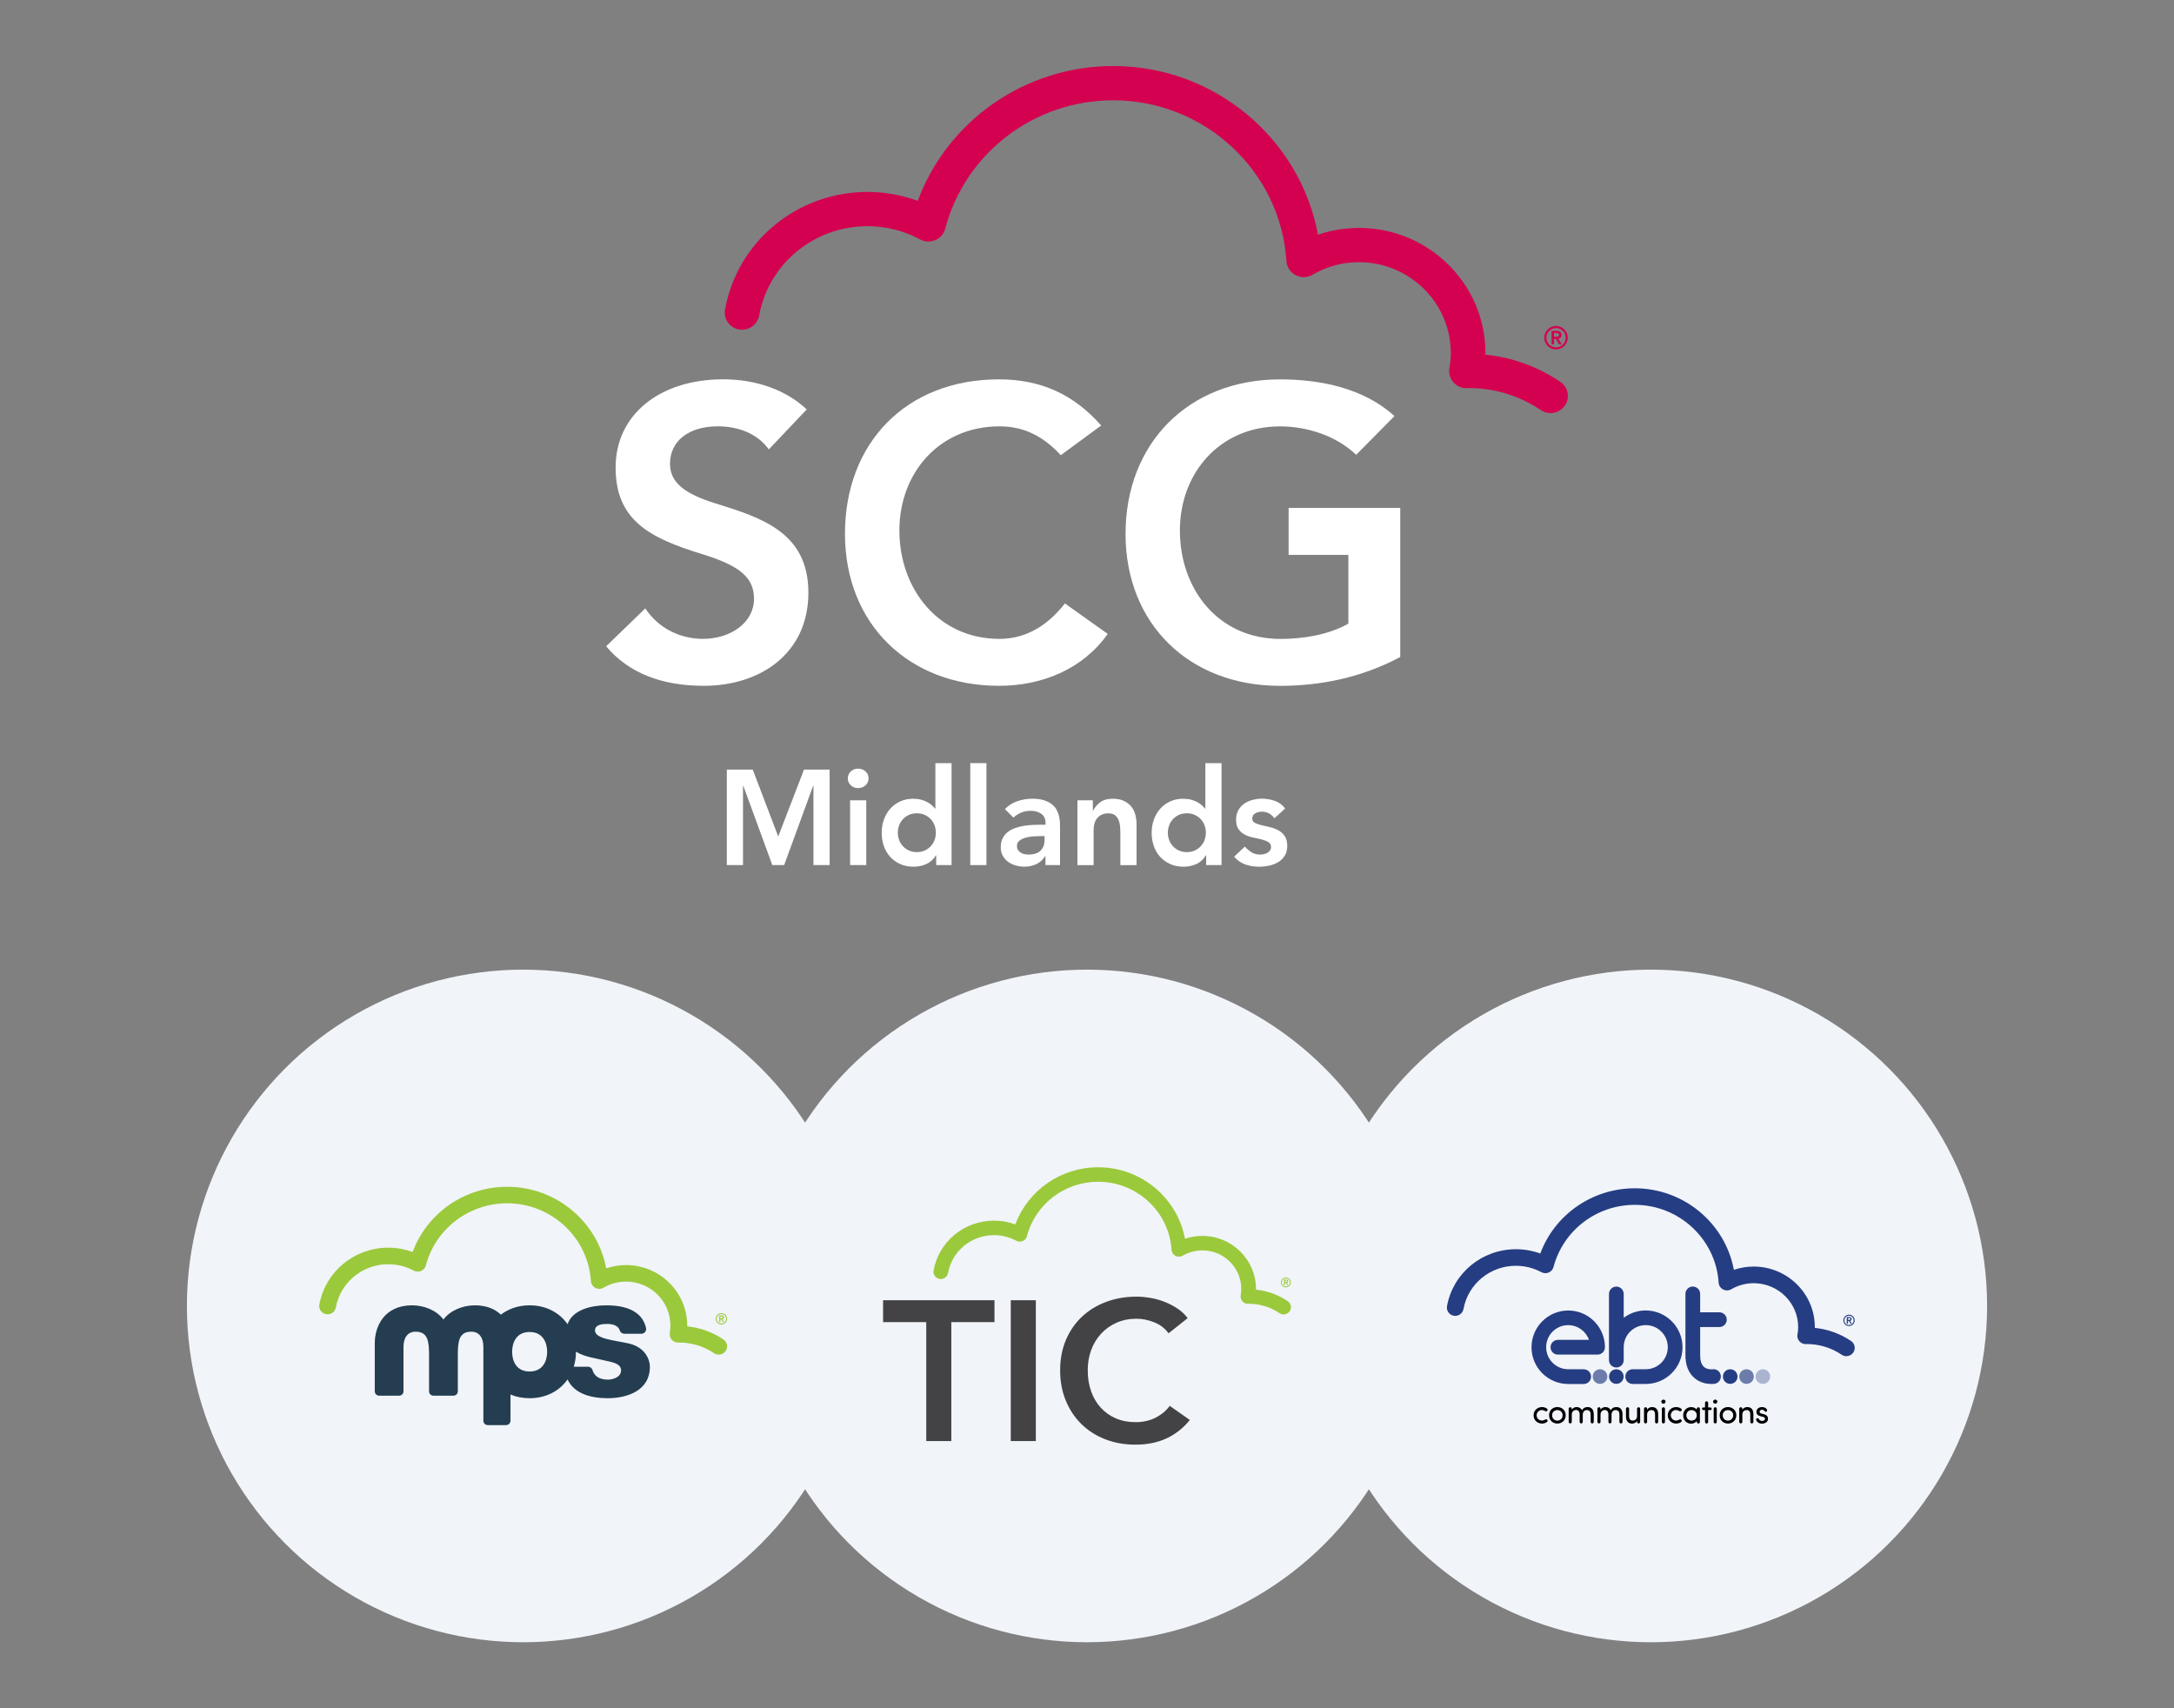 <?xml version="1.0" encoding="UTF-8"?> <svg xmlns="http://www.w3.org/2000/svg" id="Layer_1" data-name="Layer 1" viewBox="0 0 700 550"><rect x="0" y="0" width="700" height="550" fill="#808080" stroke="none"/><defs><style> .cls-1 { fill: #243d51; } .cls-2, .cls-3, .cls-4 { fill: #253d82; } .cls-3 { opacity: .35; } .cls-3, .cls-4 { isolation: isolate; } .cls-4 { opacity: .65; } .cls-5 { fill-rule: evenodd; } .cls-6 { fill: #fff; } .cls-7 { fill: #d40050; } .cls-8 { fill: #9bc93c; } .cls-9 { fill: #434345; } .cls-10 { fill: #575656; opacity: .1; } .cls-11 { fill: #f1f4f9; } </style></defs><g><circle class="cls-10" cx="168.46" cy="420.47" r="108.28"></circle><circle class="cls-10" cx="350" cy="420.47" r="108.28"></circle><circle class="cls-11" cx="168.46" cy="420.47" r="108.28"></circle><circle class="cls-11" cx="350" cy="420.47" r="108.28"></circle><circle class="cls-11" cx="531.54" cy="420.47" r="108.28"></circle><g><path class="cls-8" d="M399.49,417.06c-.12.68.08,1.38.54,1.91.45.53,1.09.84,1.83.82.09,0,.18,0,.27-.01,3.53,0,6.94,1.04,9.84,3.01.41.28.87.41,1.33.41.75,0,1.49-.36,1.95-1.01.74-1.06.46-2.52-.61-3.25-3.06-2.07-6.56-3.34-10.23-3.71,0-.08,0-.16,0-.24,0-9.41-7.75-17.07-17.27-17.07-1.9,0-3.79.32-5.59.93-2.44-13.15-14.13-23.03-27.96-23.03-12,0-22.6,7.44-26.67,18.4-2.19-.8-4.52-1.22-6.87-1.22-9.58,0-17.76,6.75-19.45,16.06-.23,1.27.63,2.48,1.91,2.71,1.28.22,2.51-.62,2.74-1.89,1.29-7.08,7.51-12.21,14.79-12.21,2.51,0,5,.63,7.19,1.81.64.35,1.4.38,2.07.09.67-.29,1.17-.86,1.35-1.56,2.72-10.32,12.15-17.53,22.93-17.53,12.47,0,22.86,9.64,23.65,21.95.05.81.53,1.54,1.25,1.92.73.38,1.6.36,2.31-.05,1.93-1.12,4.12-1.72,6.34-1.72,6.92,0,12.54,5.56,12.54,12.4,0,.65-.06,1.33-.19,2.08"></path><path class="cls-8" d="M412.44,412.9c0-.22.04-.43.13-.62.08-.19.2-.36.34-.51.14-.14.31-.26.51-.34.19-.08.4-.13.62-.13s.43.04.62.13c.19.08.36.2.51.34.15.15.26.31.34.51.08.19.13.4.13.62s-.04.43-.13.62c-.08.19-.2.36-.34.51-.15.14-.31.26-.51.34-.19.08-.4.13-.62.13s-.43-.04-.62-.13c-.19-.08-.36-.2-.51-.34-.15-.15-.26-.31-.34-.51-.08-.19-.13-.4-.13-.62M412.72,412.9c0,.18.03.35.1.51.07.16.16.3.28.42.12.12.26.21.42.28.16.07.33.1.51.1s.35-.03.51-.1c.16-.07.3-.16.42-.28.12-.12.21-.26.28-.42.07-.16.1-.33.1-.51s-.03-.35-.1-.51c-.07-.16-.16-.3-.28-.42-.12-.12-.26-.21-.42-.28-.16-.07-.33-.1-.51-.1s-.35.03-.51.1c-.16.07-.3.16-.42.28-.12.12-.21.26-.28.42-.07.16-.1.33-.1.51M413.43,411.98h.71c.22,0,.38.05.49.14.1.09.16.23.16.41,0,.16-.04.28-.12.36-.08.08-.19.13-.31.14l.47.78h-.35l-.46-.75h-.25v.75h-.34v-1.83ZM413.76,412.77h.25c.05,0,.1,0,.16,0,.05,0,.1-.02.14-.03.04-.02.08-.04.1-.08.03-.03.04-.08.04-.14s-.01-.11-.04-.14c-.03-.03-.06-.06-.1-.08-.04-.02-.09-.03-.14-.03-.05,0-.1,0-.16,0h-.25v.51Z"></path><g><path class="cls-9" d="M298.24,425.68h-13.9v-7.05h35.87v7.05h-13.9v38.3h-8.07v-38.3Z"></path><path class="cls-9" d="M325.46,418.63h8.07v45.35h-8.07v-45.35Z"></path><path class="cls-9" d="M376.25,429.26c-1.2-1.62-2.75-2.81-4.68-3.55-1.92-.75-3.8-1.12-5.64-1.12-2.35,0-4.48.43-6.41,1.28-1.92.85-3.58,2.03-4.96,3.52-1.39,1.5-2.46,3.25-3.2,5.25-.75,2.01-1.12,4.19-1.12,6.53,0,2.48.36,4.74,1.09,6.79.73,2.05,1.76,3.81,3.11,5.28,1.35,1.47,2.96,2.62,4.84,3.43,1.88.81,3.99,1.22,6.34,1.22s4.59-.48,6.47-1.44c1.88-.96,3.39-2.23,4.55-3.81l6.47,4.55c-2.01,2.52-4.46,4.47-7.37,5.86-2.9,1.39-6.3,2.08-10.18,2.08-3.54,0-6.8-.59-9.77-1.76-2.97-1.17-5.52-2.82-7.65-4.93-2.14-2.11-3.8-4.63-5-7.56-1.2-2.92-1.79-6.16-1.79-9.7s.63-6.91,1.89-9.83c1.26-2.92,2.99-5.41,5.19-7.46,2.2-2.05,4.79-3.63,7.78-4.74,2.99-1.11,6.23-1.67,9.74-1.67,1.45,0,2.97.14,4.55.42,1.58.28,3.1.7,4.55,1.28,1.45.58,2.82,1.29,4.1,2.15,1.28.85,2.37,1.88,3.27,3.07l-6.15,4.87Z"></path></g></g><g><g><path class="cls-2" d="M529.91,421.92c-2.66,0-5.12.89-7.1,2.37v-7.68c0-1.3-1.05-2.37-2.37-2.37s-2.37,1.05-2.37,2.37v21.31c0,1.3,1.05,2.37,2.37,2.37s2.37-1.05,2.37-2.37v-4.17c0-3.92,3.18-7.1,7.1-7.1s7.1,3.18,7.1,7.1-3.18,7.1-7.1,7.1h-4.2c-1.3,0-2.37,1.05-2.37,2.37s1.05,2.37,2.37,2.37h4.2c6.52,0,11.84-5.3,11.84-11.82s-5.32-11.85-11.84-11.84"></path><path class="cls-4" d="M515.19,440.86c-1.3,0-2.35,1.05-2.35,2.35s1.05,2.35,2.35,2.35,2.35-1.05,2.35-2.35-1.05-2.35-2.35-2.35"></path><path class="cls-2" d="M520.44,440.86c-1.3,0-2.35,1.05-2.35,2.35s1.05,2.35,2.35,2.35,2.35-1.05,2.35-2.35-1.05-2.35-2.35-2.35"></path><path class="cls-2" d="M557.11,440.86c-1.3,0-2.35,1.05-2.35,2.35s1.05,2.35,2.35,2.35,2.35-1.05,2.35-2.35-1.05-2.35-2.35-2.35"></path><path class="cls-4" d="M562.36,440.86c-1.3,0-2.35,1.05-2.35,2.35s1.05,2.35,2.35,2.35,2.35-1.05,2.35-2.35-1.05-2.35-2.35-2.35"></path><path class="cls-3" d="M567.62,440.86c-1.3,0-2.35,1.05-2.35,2.35s1.05,2.35,2.35,2.35,2.35-1.05,2.35-2.35-1.05-2.35-2.35-2.35"></path><path class="cls-2" d="M509.91,440.85h-4.97c-3.92,0-7.1-3.18-7.1-7.1s3.18-7.1,7.1-7.1c3.09,0,5.72,1.98,6.69,4.74h-10c-1.3,0-2.37,1.05-2.37,2.37s1.05,2.37,2.37,2.37h12.77c1.3,0,2.37-1.05,2.37-2.37,0-6.52-5.3-11.82-11.82-11.82s-11.82,5.3-11.82,11.84,5.3,11.82,11.84,11.82h4.96c1.3,0,2.37-1.05,2.37-2.37s-1.05-2.37-2.37-2.37"></path><path class="cls-2" d="M551.4,440.88s-1.66.17-2.74-.78c-.82-.71-1.23-1.99-1.23-3.81v-9.03h6.19c1.3,0,2.37-1.05,2.37-2.37s-1.07-2.37-2.37-2.37h-6.19v-5.93c0-1.3-1.07-2.37-2.37-2.37s-2.37,1.05-2.37,2.37v19.69c0,3.24.97,5.72,2.87,7.37,1.92,1.68,4.24,1.95,5.52,1.95.51,0,.86-.04.97-.06,1.29-.18,2.2-1.37,2.02-2.67-.18-1.3-1.37-2.19-2.67-2.01"></path></g><g><path class="cls-2" d="M578.76,429.65c-.14.78.08,1.58.61,2.17.53.6,1.25.96,2.08.93.11,0,.21,0,.3-.01,4.03,0,7.92,1.19,11.23,3.43.47.32,1,.47,1.52.47.86,0,1.7-.4,2.23-1.16.84-1.22.53-2.88-.71-3.71-3.49-2.37-7.49-3.81-11.67-4.24v-.26c0-10.74-8.85-19.48-19.7-19.48-2.17,0-4.32.36-6.37,1.05-2.77-14.98-16.1-26.25-31.89-26.25-13.69,0-25.8,8.49-30.43,21-2.51-.91-5.16-1.38-7.84-1.38-10.94,0-20.27,7.7-22.2,18.32-.26,1.44.72,2.84,2.17,3.09,1.47.26,2.87-.71,3.13-2.15,1.47-8.07,8.57-13.93,16.88-13.93,2.87,0,5.7.72,8.2,2.06.73.4,1.61.43,2.37.11.76-.33,1.33-.98,1.54-1.77,3.12-11.8,13.87-20.02,26.18-20.02,14.23,0,26.09,11.01,26.99,25.05.06.93.6,1.76,1.43,2.19s1.83.42,2.63-.06c2.2-1.29,4.71-1.95,7.23-1.95,7.89,0,14.32,6.34,14.32,14.15,0,.72-.07,1.5-.22,2.35"></path><path class="cls-2" d="M593.54,425.11c0-.25.04-.48.14-.71s.22-.42.39-.58.36-.29.58-.39c.22-.1.46-.14.71-.14s.48.06.71.14c.22.1.42.22.58.39.17.17.29.36.39.58s.14.46.14.71-.04.48-.14.71-.24.42-.39.58c-.17.17-.36.29-.58.39-.22.1-.46.14-.71.14s-.48-.06-.71-.14c-.22-.1-.42-.22-.58-.39-.17-.17-.3-.36-.39-.58-.1-.22-.14-.46-.14-.71M593.86,425.11c0,.21.04.4.11.58.08.18.18.35.32.48s.29.25.48.32c.18.08.37.12.58.12s.4-.04.58-.12.35-.18.48-.32.25-.29.32-.48c.08-.18.11-.37.11-.58s-.04-.4-.11-.58c-.08-.18-.18-.35-.32-.48s-.29-.25-.48-.32c-.18-.08-.37-.12-.58-.12s-.4.04-.58.12-.35.18-.48.32-.25.29-.32.48c-.07.18-.11.37-.11.58M594.67,424.05h.8c.25,0,.44.06.55.17.12.11.18.26.18.47,0,.18-.04.32-.14.42s-.21.15-.36.17l.54.89h-.4l-.53-.86h-.28v.86h-.39v-2.1h.01ZM595.05,424.95h.46c.06,0,.11-.01.17-.04.04-.01.08-.06.11-.08.03-.04.04-.1.04-.17s-.01-.12-.04-.17c-.03-.04-.07-.07-.11-.08s-.1-.03-.17-.03h-.46v.57h0Z"></path></g><g id="communications"><path class="cls-5" d="M496.5,453.99c.36,0,.71.11.97.3.24.17.54.14.71-.04.18-.21.17-.55-.06-.71-.46-.32-1.01-.51-1.62-.51-1.44,0-2.69,1.05-2.7,2.64,0,1.62,1.25,2.67,2.7,2.67.61,0,1.16-.18,1.62-.51.22-.15.24-.5.06-.71s-.46-.19-.71-.04c-.28.19-.61.3-.97.3-.91,0-1.7-.68-1.73-1.69,0-1.02.82-1.72,1.73-1.72ZM501.45,453.03c-1.45,0-2.67,1.02-2.67,2.64s1.22,2.67,2.67,2.67,2.69-1.07,2.69-2.67-1.23-2.64-2.69-2.64h0ZM501.45,457.4c-.91,0-1.69-.68-1.69-1.72s.76-1.68,1.69-1.68,1.69.65,1.69,1.68-.78,1.72-1.69,1.72ZM511.15,453.03c-.5,0-1.3.14-1.77,1.05-.24-.55-.69-.91-1.33-1.02-.18-.03-.36-.04-.55-.03-.42.03-1.14.3-1.41.87v-.32c0-.28-.22-.5-.5-.5s-.5.24-.5.5v4.21c0,.28.22.5.5.5s.5-.24.5-.5v-2.31c0-1.07.71-1.51,1.43-1.51.66,0,1.11.53,1.11,1.37v2.45c0,.28.22.5.5.5s.5-.24.5-.5v-2.31c0-.86.51-1.5,1.36-1.48.73,0,1.18.51,1.18,1.36v2.44c0,.28.22.5.5.5s.5-.24.5-.5v-2.51c-.03-1.43-.72-2.26-1.99-2.26h0ZM520.41,453.03c-.5,0-1.3.14-1.77,1.05-.24-.55-.69-.91-1.33-1.02-.18-.03-.36-.04-.55-.03-.42.03-1.14.3-1.41.87v-.32c0-.28-.22-.5-.5-.5s-.5.24-.5.5v4.21c0,.28.22.5.5.5s.5-.24.5-.5v-2.31c0-1.07.71-1.51,1.43-1.51.66,0,1.11.53,1.11,1.37v2.45c0,.28.22.5.5.5s.5-.24.5-.5v-2.31c0-.86.51-1.5,1.36-1.48.73,0,1.18.51,1.18,1.36v2.44c0,.28.22.5.5.5s.5-.24.5-.5v-2.51c-.01-1.43-.71-2.26-1.99-2.26h0ZM527.61,453.09c-.28,0-.5.24-.5.5v2.31c0,1.08-.72,1.48-1.44,1.48s-1.12-.5-1.12-1.36v-2.44c0-.28-.22-.5-.5-.5s-.5.24-.5.5v2.51c0,1.43.71,2.26,1.97,2.26.55,0,1.29-.26,1.59-.87v.32c0,.28.22.5.5.5s.5-.24.5-.5v-4.21c0-.28-.22-.51-.5-.5h0ZM531.94,453.03c-.55,0-1.29.26-1.59.87v-.32c0-.28-.22-.5-.5-.5s-.5.24-.5.5v4.21c0,.28.22.5.5.5s.5-.24.5-.5v-2.31c0-1.08.72-1.48,1.44-1.48s1.12.5,1.12,1.36v2.44c0,.28.22.5.5.5s.5-.24.5-.5v-2.51c0-1.43-.69-2.26-1.97-2.26h0ZM535.6,453.09c-.28,0-.5.24-.5.5v4.21c0,.28.22.5.5.5s.5-.24.5-.5v-4.21c0-.28-.22-.5-.5-.5h0ZM535.6,450.63c-.37,0-.69.28-.69.65s.32.65.69.65.69-.28.69-.65-.3-.65-.69-.65ZM539.7,453.99c.36,0,.71.11.97.3.24.17.54.14.71-.04.18-.21.17-.55-.06-.71-.46-.32-1.01-.51-1.62-.51-1.44,0-2.69,1.05-2.7,2.64,0,1.62,1.25,2.67,2.7,2.67.61,0,1.18-.18,1.62-.51.22-.15.24-.5.06-.71s-.46-.19-.71-.04c-.28.19-.61.3-.97.3-.91,0-1.7-.68-1.73-1.69,0-1.02.8-1.72,1.73-1.72ZM546.85,453.09c-.28,0-.5.24-.5.5v.32c-.35-.58-1.08-.87-1.8-.87-1.4,0-2.59,1.02-2.59,2.66s1.19,2.67,2.59,2.67c.71,0,1.45-.32,1.8-.9v.35c0,.28.22.5.5.5s.5-.24.5-.5v-4.21c0-.29-.22-.51-.5-.51h0ZM544.65,457.38c-.91,0-1.66-.71-1.66-1.7s.75-1.68,1.66-1.68c.82,0,1.69.58,1.69,1.68s-.78,1.7-1.69,1.7ZM550.72,453.15h-.72v-1.48c0-.28-.22-.5-.5-.5s-.5.24-.5.5v1.48h-.55c-.24,0-.43.18-.43.42s.19.43.43.43h.55v3.82c0,.28.22.5.5.5s.5-.24.5-.5v-3.82h.72c.24,0,.43-.18.43-.42s-.19-.43-.43-.43h0ZM552.28,450.63c-.37,0-.69.28-.69.65s.32.65.69.65.69-.28.69-.65-.3-.65-.69-.65ZM552.28,453.09c-.28,0-.5.24-.5.5v4.21c0,.28.22.5.5.5s.5-.24.5-.5v-4.21c0-.28-.21-.5-.5-.5h0ZM556.38,453.03c-1.45,0-2.67,1.02-2.67,2.64s1.22,2.67,2.67,2.67,2.69-1.07,2.69-2.67-1.23-2.64-2.69-2.64h0ZM556.38,457.4c-.91,0-1.69-.68-1.69-1.72s.76-1.68,1.69-1.68,1.69.65,1.69,1.68-.78,1.72-1.69,1.72ZM562.6,453.03c-.55,0-1.29.26-1.59.87v-.32c0-.28-.22-.5-.5-.5s-.5.24-.5.5v4.21c0,.28.22.5.5.5s.5-.24.5-.5v-2.31c0-1.08.72-1.48,1.44-1.48s1.12.5,1.12,1.36v2.44c0,.28.22.5.5.5s.5-.24.5-.5v-2.51c0-1.43-.69-2.26-1.97-2.26h0ZM567.98,455.33l-.76-.18c-.33-.07-.65-.26-.65-.6,0-.39.32-.66.8-.66.32,0,.58.12.8.43.11.14.22.22.36.22.15,0,.47-.12.47-.44,0-.07-.01-.15-.06-.24-.29-.6-.94-.83-1.61-.83-1.02,0-1.79.65-1.79,1.5s.51,1.23,1.38,1.47l.71.17c.39.08.68.28.68.65,0,.4-.39.68-.9.68s-.91-.24-1.07-.61c-.07-.19-.25-.28-.43-.28-.24,0-.48.14-.48.39,0,.04.01.1.03.15.24.79,1.05,1.22,1.84,1.22,1.07,0,1.98-.58,1.98-1.54.01-.58-.25-1.23-1.32-1.5h0Z"></path></g></g><g><g><path class="cls-8" d="M215.67,429.16c-.13.78.09,1.58.61,2.18.52.6,1.25.95,2.08.93.11,0,.21,0,.31-.02,4.03,0,7.92,1.19,11.23,3.43.47.32,1,.47,1.52.47.86,0,1.7-.41,2.23-1.16.84-1.21.53-2.87-.7-3.71-3.49-2.37-7.48-3.81-11.67-4.23,0-.09,0-.18,0-.27,0-10.74-8.84-19.47-19.71-19.47-2.17,0-4.33.36-6.38,1.06-2.79-15.01-16.12-26.27-31.9-26.27-13.69,0-25.79,8.49-30.43,21-2.5-.91-5.16-1.39-7.84-1.39-10.93,0-20.26,7.7-22.19,18.32-.26,1.45.71,2.83,2.18,3.09,1.47.26,2.87-.7,3.13-2.15,1.47-8.07,8.56-13.93,16.88-13.93,2.87,0,5.7.71,8.2,2.06.73.39,1.6.43,2.36.11.76-.33,1.33-.98,1.54-1.78,3.1-11.78,13.86-20.01,26.17-20.01,14.23,0,26.08,11,26.98,25.04.06.93.6,1.75,1.43,2.19.83.43,1.82.41,2.63-.06,2.2-1.28,4.7-1.96,7.23-1.96,7.89,0,14.31,6.35,14.31,14.15,0,.74-.07,1.51-.22,2.37"></path><path class="cls-8" d="M230.45,424.62c0-.25.05-.49.15-.71.1-.22.23-.41.39-.58.17-.17.36-.3.58-.39.22-.1.46-.14.71-.14s.49.05.71.14c.22.1.41.23.58.39.17.17.3.36.39.58.1.22.15.46.15.71s-.05.49-.15.71c-.1.22-.23.41-.39.58-.17.17-.36.3-.58.39-.22.1-.46.14-.71.14s-.49-.05-.71-.14c-.22-.1-.42-.23-.58-.39-.17-.17-.3-.36-.39-.58-.1-.22-.15-.46-.15-.71M230.77,424.62c0,.21.04.4.12.59.08.18.19.34.32.48.14.14.3.24.48.32.18.08.38.12.59.12s.4-.04.59-.12c.18-.08.34-.19.48-.32.14-.14.24-.3.32-.48.08-.18.12-.38.12-.59s-.04-.4-.12-.59c-.08-.18-.19-.34-.32-.48-.14-.14-.3-.24-.48-.32-.18-.08-.38-.12-.59-.12s-.4.04-.59.12c-.18.08-.34.19-.48.32-.14.14-.24.3-.32.48-.08.18-.12.38-.12.59M231.57,423.56h.81c.25,0,.44.05.56.16.12.11.18.26.18.47,0,.18-.05.32-.14.41-.09.09-.21.15-.36.16l.54.89h-.4l-.52-.86h-.28v.86h-.38v-2.09ZM231.96,424.47h.28c.06,0,.12,0,.18,0,.06,0,.11-.02.16-.04.05-.02.09-.05.12-.09.03-.04.04-.09.04-.16s-.01-.12-.04-.16c-.03-.04-.07-.07-.12-.09-.05-.02-.1-.03-.16-.03-.06,0-.12,0-.18,0h-.28v.59Z"></path></g><path class="cls-1" d="M195.62,444.19c-1.31,0-2.56-.33-3.43-.98-.65-.5-1.14-1.17-1.37-2.01h0c-.17-.65-.76-1.14-1.47-1.15h0s-4.61,0-4.61,0c.46-1.49.71-3.11.71-4.8,0-.02,0-.05,0-.07,2.66,1.74,6.59,2.15,10.01,3.02,1.64.38,4.52.82,4.52,3s-2.56,3-4.36,3M170.52,441.58c-4.31,0-5.62-3.44-5.62-6.34s1.31-6.38,5.62-6.38,5.66,3.48,5.66,6.38-1.36,6.34-5.66,6.34M202.05,432.47c-4.25-.93-10.47-1.42-10.47-4.09,0-1.96,2.45-2.12,3.98-2.12,1.14,0,2.18.22,2.94.71.5.32.86.77,1.05,1.37.19.62.76,1.07,1.44,1.08h0s5.55,0,5.55,0h0c.84-.01,1.51-.68,1.51-1.52,0-.02,0-.03,0-.04,0-.06,0-.12-.02-.19,0-.02,0-.04,0-.05-.08-.44-.31-1.05-.31-1.05,0,0,0,0,0,0-1.7-4.96-7.17-6.3-12.47-6.3-4.78,0-10.88,1.37-12.5,6.08-2.61-3.73-6.94-6.08-12.22-6.08-3.62,0-6.78,1.11-9.25,3-1.89-1.79-4.62-3-8.4-3s-7.87,1.58-10.1,4.57c-2.23-2.99-6.27-4.57-10.08-4.57-8.99,0-12.03,6.81-12.03,12.21v15.48c0,.78.63,1.4,1.4,1.4h6.45c.77,0,1.4-.63,1.4-1.4v-14.35c0-3.05,1.47-4.85,3.87-4.85,3.98,0,4.36,3.05,4.36,7.63v11.57c0,.78.63,1.4,1.41,1.4h6.45c.78,0,1.4-.63,1.4-1.4v-11.57c0-4.58.38-7.63,4.36-7.63,2.4,0,3.87,1.8,3.87,4.85v23.83c0,.78.63,1.4,1.41,1.4h5.91c.78,0,1.41-.63,1.41-1.4v-8.45c1.84.77,3.91,1.19,6.16,1.19,5.28,0,9.61-2.33,12.22-6.05,2.11,4.61,7.57,6.05,12.93,6.05,6.38,0,13.57-2.51,13.57-10.08,0-2.34-1.47-6.49-7.19-7.63"></path></g></g><g><g><path class="cls-6" d="M259.75,131.83l-12.2,12.86c-3.71-5.17-9.95-7.43-16.44-7.43-9.41,0-15.38,4.77-15.38,12.07,0,6.36,5.3,9.81,14.59,12.73,14.99,4.64,29.97,9.41,29.97,28.78s-15.25,29.97-33.69,29.97c-13.26,0-24.13-3.98-31.43-12.73l12.6-12.2c4.11,6.23,11.01,9.81,18.57,9.81,9.02,0,16.44-5.31,16.44-12.87,0-7.03-4.77-10.74-16.84-14.46-16.84-5.17-27.72-10.87-27.72-27.85s14.19-28.38,34.61-28.38c10.74,0,20.29,3.45,26.92,9.68h0Z"></path><path class="cls-6" d="M354.57,137l-13,9.55c-5.44-5.83-11.54-9.28-19.76-9.28-19.23,0-32.22,14.85-32.22,33.55s12.47,34.88,32.22,34.88c8.89,0,15.78-4.64,21.08-11.41l13.79,9.81c-8.09,11.41-21.22,16.71-35.01,16.71-28.91,0-49.6-19.76-49.6-48.94s19.63-49.73,49.6-49.73c13.39,0,24,4.77,32.89,14.85h0Z"></path><path class="cls-6" d="M449,133.96l-12.33,12.47c-6.36-6.1-15.78-9.15-24.53-9.15-19.23,0-32.23,14.85-32.23,33.55s12.2,34.88,32.36,34.88c7.03,0,15.25-1.19,21.88-4.91v-22.15h-19.23v-15.12h35.94v48.01c-12.47,6.63-25.6,9.28-38.72,9.28-29.18,0-49.73-19.89-49.73-48.94s20.16-49.73,49.73-49.73c13,0,26.92,2.78,36.87,11.81h0Z"></path></g><g><path class="cls-7" d="M466.69,118.53c-.28,1.61.18,3.26,1.26,4.51,1.07,1.24,2.58,1.97,4.31,1.93.22,0,.44-.01.63-.03,8.34,0,16.36,2.46,23.22,7.09.96.65,2.06.96,3.15.96,1.78,0,3.52-.84,4.6-2.39,1.74-2.51,1.09-5.94-1.45-7.66-7.22-4.89-15.47-7.87-24.12-8.75,0-.18,0-.37,0-.55,0-22.2-18.28-40.26-40.74-40.26-4.49,0-8.95.75-13.18,2.19-5.76-31.02-33.33-54.31-65.94-54.31-28.31,0-53.31,17.55-62.92,43.41-5.17-1.89-10.66-2.87-16.2-2.87-22.6,0-41.89,15.93-45.87,37.88-.54,2.99,1.47,5.86,4.51,6.39,3.03.53,5.93-1.45,6.47-4.45,3.03-16.69,17.71-28.8,34.89-28.8,5.92,0,11.79,1.47,16.96,4.27,1.51.82,3.31.9,4.89.23,1.58-.68,2.75-2.03,3.18-3.67,6.41-24.35,28.65-41.36,54.09-41.36,29.42,0,53.92,22.74,55.78,51.77.13,1.91,1.24,3.62,2.95,4.52,1.71.9,3.77.85,5.44-.12,4.55-2.65,9.72-4.05,14.95-4.05,16.32,0,29.59,13.12,29.59,29.24,0,1.53-.15,3.13-.45,4.9"></path><path class="cls-7" d="M497.23,108.73c0-.52.1-1.01.3-1.47.2-.46.47-.86.81-1.2.34-.34.74-.61,1.2-.81.46-.2.95-.3,1.47-.3s1.01.1,1.47.3c.46.2.86.47,1.2.81.34.34.61.74.81,1.2.2.46.3.95.3,1.47s-.1,1.01-.3,1.47c-.2.46-.47.86-.81,1.2-.34.34-.74.61-1.2.81-.46.2-.95.3-1.47.3s-1.01-.1-1.47-.3c-.46-.2-.86-.47-1.2-.81-.34-.34-.61-.74-.81-1.2-.2-.46-.3-.95-.3-1.47M497.91,108.73c0,.43.08.83.25,1.21.16.38.39.71.66.99.28.28.61.5.99.66.38.16.78.25,1.21.25s.83-.08,1.21-.25c.38-.16.71-.39.99-.66.28-.28.5-.61.66-.99s.25-.78.25-1.21-.08-.83-.25-1.21-.39-.71-.66-.99c-.28-.28-.61-.5-.99-.66s-.78-.25-1.21-.25-.83.08-1.21.25c-.38.16-.71.39-.99.66-.28.28-.5.61-.66.99s-.25.78-.25,1.21M499.57,106.54h1.67c.52,0,.91.11,1.16.34s.37.54.37.97c0,.38-.1.66-.29.85-.19.19-.44.3-.74.34l1.12,1.83h-.83l-1.08-1.77h-.58v1.77h-.79v-4.32h0ZM500.36,108.42h.58c.12,0,.25,0,.37-.01.12-.01.23-.04.33-.08.1-.04.18-.1.24-.18.06-.08.09-.19.09-.34s-.03-.26-.09-.34-.14-.14-.24-.18c-.1-.04-.21-.06-.33-.07s-.25-.01-.37-.01h-.58v1.21Z"></path></g><g><path class="cls-6" d="M234.03,247.78h8.34l8.21,21.54,8.3-21.54h8.25v30.74h-5.21v-25.53h-.09l-9.34,25.53h-3.82l-9.34-25.53h-.09v25.53h-5.21v-30.74Z"></path><path class="cls-6" d="M272.98,250.6c0-.84.31-1.57.93-2.19.62-.62,1.41-.93,2.37-.93s1.76.3,2.41.89c.65.59.98,1.34.98,2.24s-.33,1.64-.98,2.24c-.65.59-1.45.89-2.41.89s-1.74-.31-2.37-.93c-.62-.62-.93-1.35-.93-2.19h0ZM273.72,257.68h5.21v20.84h-5.21v-20.84Z"></path><path class="cls-6" d="M301.43,275.4h-.09c-.75,1.27-1.77,2.2-3.04,2.78-1.27.58-2.65.87-4.12.87-1.62,0-3.06-.28-4.32-.85s-2.34-1.34-3.23-2.32c-.9-.98-1.58-2.14-2.04-3.47-.46-1.33-.7-2.76-.7-4.3s.25-2.97.74-4.3c.49-1.33,1.18-2.49,2.06-3.47.88-.98,1.95-1.76,3.19-2.32,1.25-.56,2.61-.85,4.08-.85.98,0,1.85.1,2.61.3.75.2,1.42.46,2,.78.58.32,1.07.66,1.48,1.02.41.36.74.72,1,1.06h.13v-14.63h5.21v32.83h-4.95v-3.13h0ZM289.09,268.1c0,.81.14,1.59.41,2.34s.68,1.42,1.22,2c.53.58,1.18,1.04,1.93,1.39.75.35,1.61.52,2.56.52s1.81-.17,2.56-.52c.75-.35,1.4-.81,1.93-1.39.53-.58.94-1.25,1.22-2s.41-1.53.41-2.34-.14-1.59-.41-2.34-.68-1.42-1.22-2c-.54-.58-1.18-1.04-1.93-1.39-.75-.35-1.61-.52-2.56-.52s-1.81.17-2.56.52c-.75.35-1.4.81-1.93,1.39-.54.58-.94,1.25-1.22,2s-.41,1.53-.41,2.34Z"></path><path class="cls-6" d="M312.41,245.7h5.21v32.83h-5.21v-32.83Z"></path><path class="cls-6" d="M336.64,275.66h-.13c-.75,1.19-1.71,2.05-2.86,2.58-1.16.53-2.43.8-3.82.8-.95,0-1.89-.13-2.8-.39-.91-.26-1.72-.65-2.43-1.17s-1.28-1.17-1.72-1.95-.65-1.69-.65-2.74c0-1.13.2-2.09.61-2.89.41-.8.95-1.46,1.63-2,.68-.53,1.47-.96,2.37-1.28.9-.32,1.83-.56,2.8-.72.97-.16,1.95-.26,2.93-.31.98-.04,1.91-.06,2.78-.06h1.3v-.56c0-1.3-.45-2.28-1.35-2.93s-2.04-.98-3.43-.98c-1.1,0-2.13.19-3.08.59-.95.39-1.78.92-2.48,1.59l-2.74-2.74c1.16-1.19,2.51-2.04,4.06-2.56s3.15-.78,4.8-.78c1.48,0,2.72.17,3.73.5s1.85.76,2.52,1.28,1.18,1.12,1.54,1.8c.36.68.62,1.37.78,2.06.16.7.25,1.37.28,2.02.03.65.04,1.22.04,1.72v11.99h-4.69v-2.86h0ZM336.34,269.19h-1.08c-.73,0-1.53.03-2.43.09-.9.06-1.74.19-2.54.41-.8.22-1.47.54-2.02.95-.55.42-.83,1.01-.83,1.76,0,.49.11.9.33,1.24.22.33.5.61.85.85s.74.4,1.17.5c.43.1.87.15,1.3.15,1.79,0,3.12-.43,3.97-1.28.85-.85,1.28-2.02,1.28-3.5v-1.17h0Z"></path><path class="cls-6" d="M346.93,257.68h4.95v3.35h.09c.49-1.04,1.25-1.95,2.26-2.71,1.01-.77,2.39-1.15,4.12-1.15,1.39,0,2.57.23,3.54.7.97.46,1.76,1.07,2.37,1.82s1.04,1.62,1.3,2.61.39,2.01.39,3.08v13.16h-5.21v-10.55c0-.58-.03-1.22-.09-1.93s-.21-1.37-.46-2c-.25-.62-.63-1.14-1.15-1.56-.52-.42-1.23-.63-2.13-.63s-1.6.14-2.19.43-1.08.68-1.48,1.17c-.39.49-.67,1.06-.85,1.69-.17.64-.26,1.3-.26,2v11.38h-5.21v-20.84h0Z"></path><path class="cls-6" d="M388.36,275.4h-.09c-.75,1.27-1.77,2.2-3.04,2.78-1.27.58-2.65.87-4.12.87-1.62,0-3.06-.28-4.32-.85s-2.34-1.34-3.23-2.32c-.9-.98-1.58-2.14-2.04-3.47-.46-1.33-.7-2.76-.7-4.3s.25-2.97.74-4.3c.49-1.33,1.18-2.49,2.06-3.47.88-.98,1.95-1.76,3.19-2.32,1.25-.56,2.61-.85,4.08-.85.98,0,1.85.1,2.61.3.75.2,1.42.46,2,.78.58.32,1.07.66,1.48,1.02.41.36.74.72,1,1.06h.13v-14.63h5.21v32.83h-4.95v-3.13h0ZM376.03,268.1c0,.81.14,1.59.41,2.34s.68,1.42,1.22,2c.53.58,1.18,1.04,1.93,1.39.75.35,1.61.52,2.56.52s1.81-.17,2.56-.52c.75-.35,1.4-.81,1.93-1.39.53-.58.94-1.25,1.22-2s.41-1.53.41-2.34-.14-1.59-.41-2.34c-.28-.75-.68-1.42-1.22-2-.54-.58-1.18-1.04-1.93-1.39-.75-.35-1.61-.52-2.56-.52s-1.81.17-2.56.52c-.75.35-1.4.81-1.93,1.39-.54.58-.94,1.25-1.22,2s-.41,1.53-.41,2.34Z"></path><path class="cls-6" d="M410.33,263.46c-1.01-1.42-2.37-2.13-4.08-2.13-.7,0-1.37.17-2.04.52-.66.35-1,.91-1,1.69,0,.64.28,1.1.83,1.39s1.25.54,2.09.74c.84.2,1.74.41,2.71.63.97.22,1.87.55,2.71,1,.84.45,1.53,1.06,2.09,1.85s.83,1.85.83,3.21c0,1.25-.27,2.29-.8,3.15-.54.85-1.23,1.54-2.09,2.06-.85.52-1.82.9-2.89,1.13s-2.14.35-3.21.35c-1.62,0-3.11-.23-4.47-.7s-2.58-1.3-3.65-2.52l3.47-3.26c.66.75,1.38,1.37,2.15,1.85.77.48,1.7.72,2.8.72.38,0,.77-.04,1.17-.13.41-.09.78-.23,1.13-.43.35-.2.63-.46.85-.76.22-.31.33-.66.33-1.06,0-.72-.28-1.26-.83-1.61s-1.25-.63-2.09-.85c-.84-.22-1.74-.42-2.71-.61s-1.87-.49-2.71-.91c-.84-.42-1.53-1-2.09-1.76-.55-.75-.83-1.79-.83-3.13,0-1.16.24-2.16.72-3.02.48-.85,1.11-1.55,1.89-2.11.78-.55,1.68-.95,2.69-1.22,1.01-.26,2.04-.39,3.08-.39,1.39,0,2.76.24,4.12.72,1.36.48,2.46,1.3,3.3,2.46l-3.47,3.13h0Z"></path></g></g></svg> 